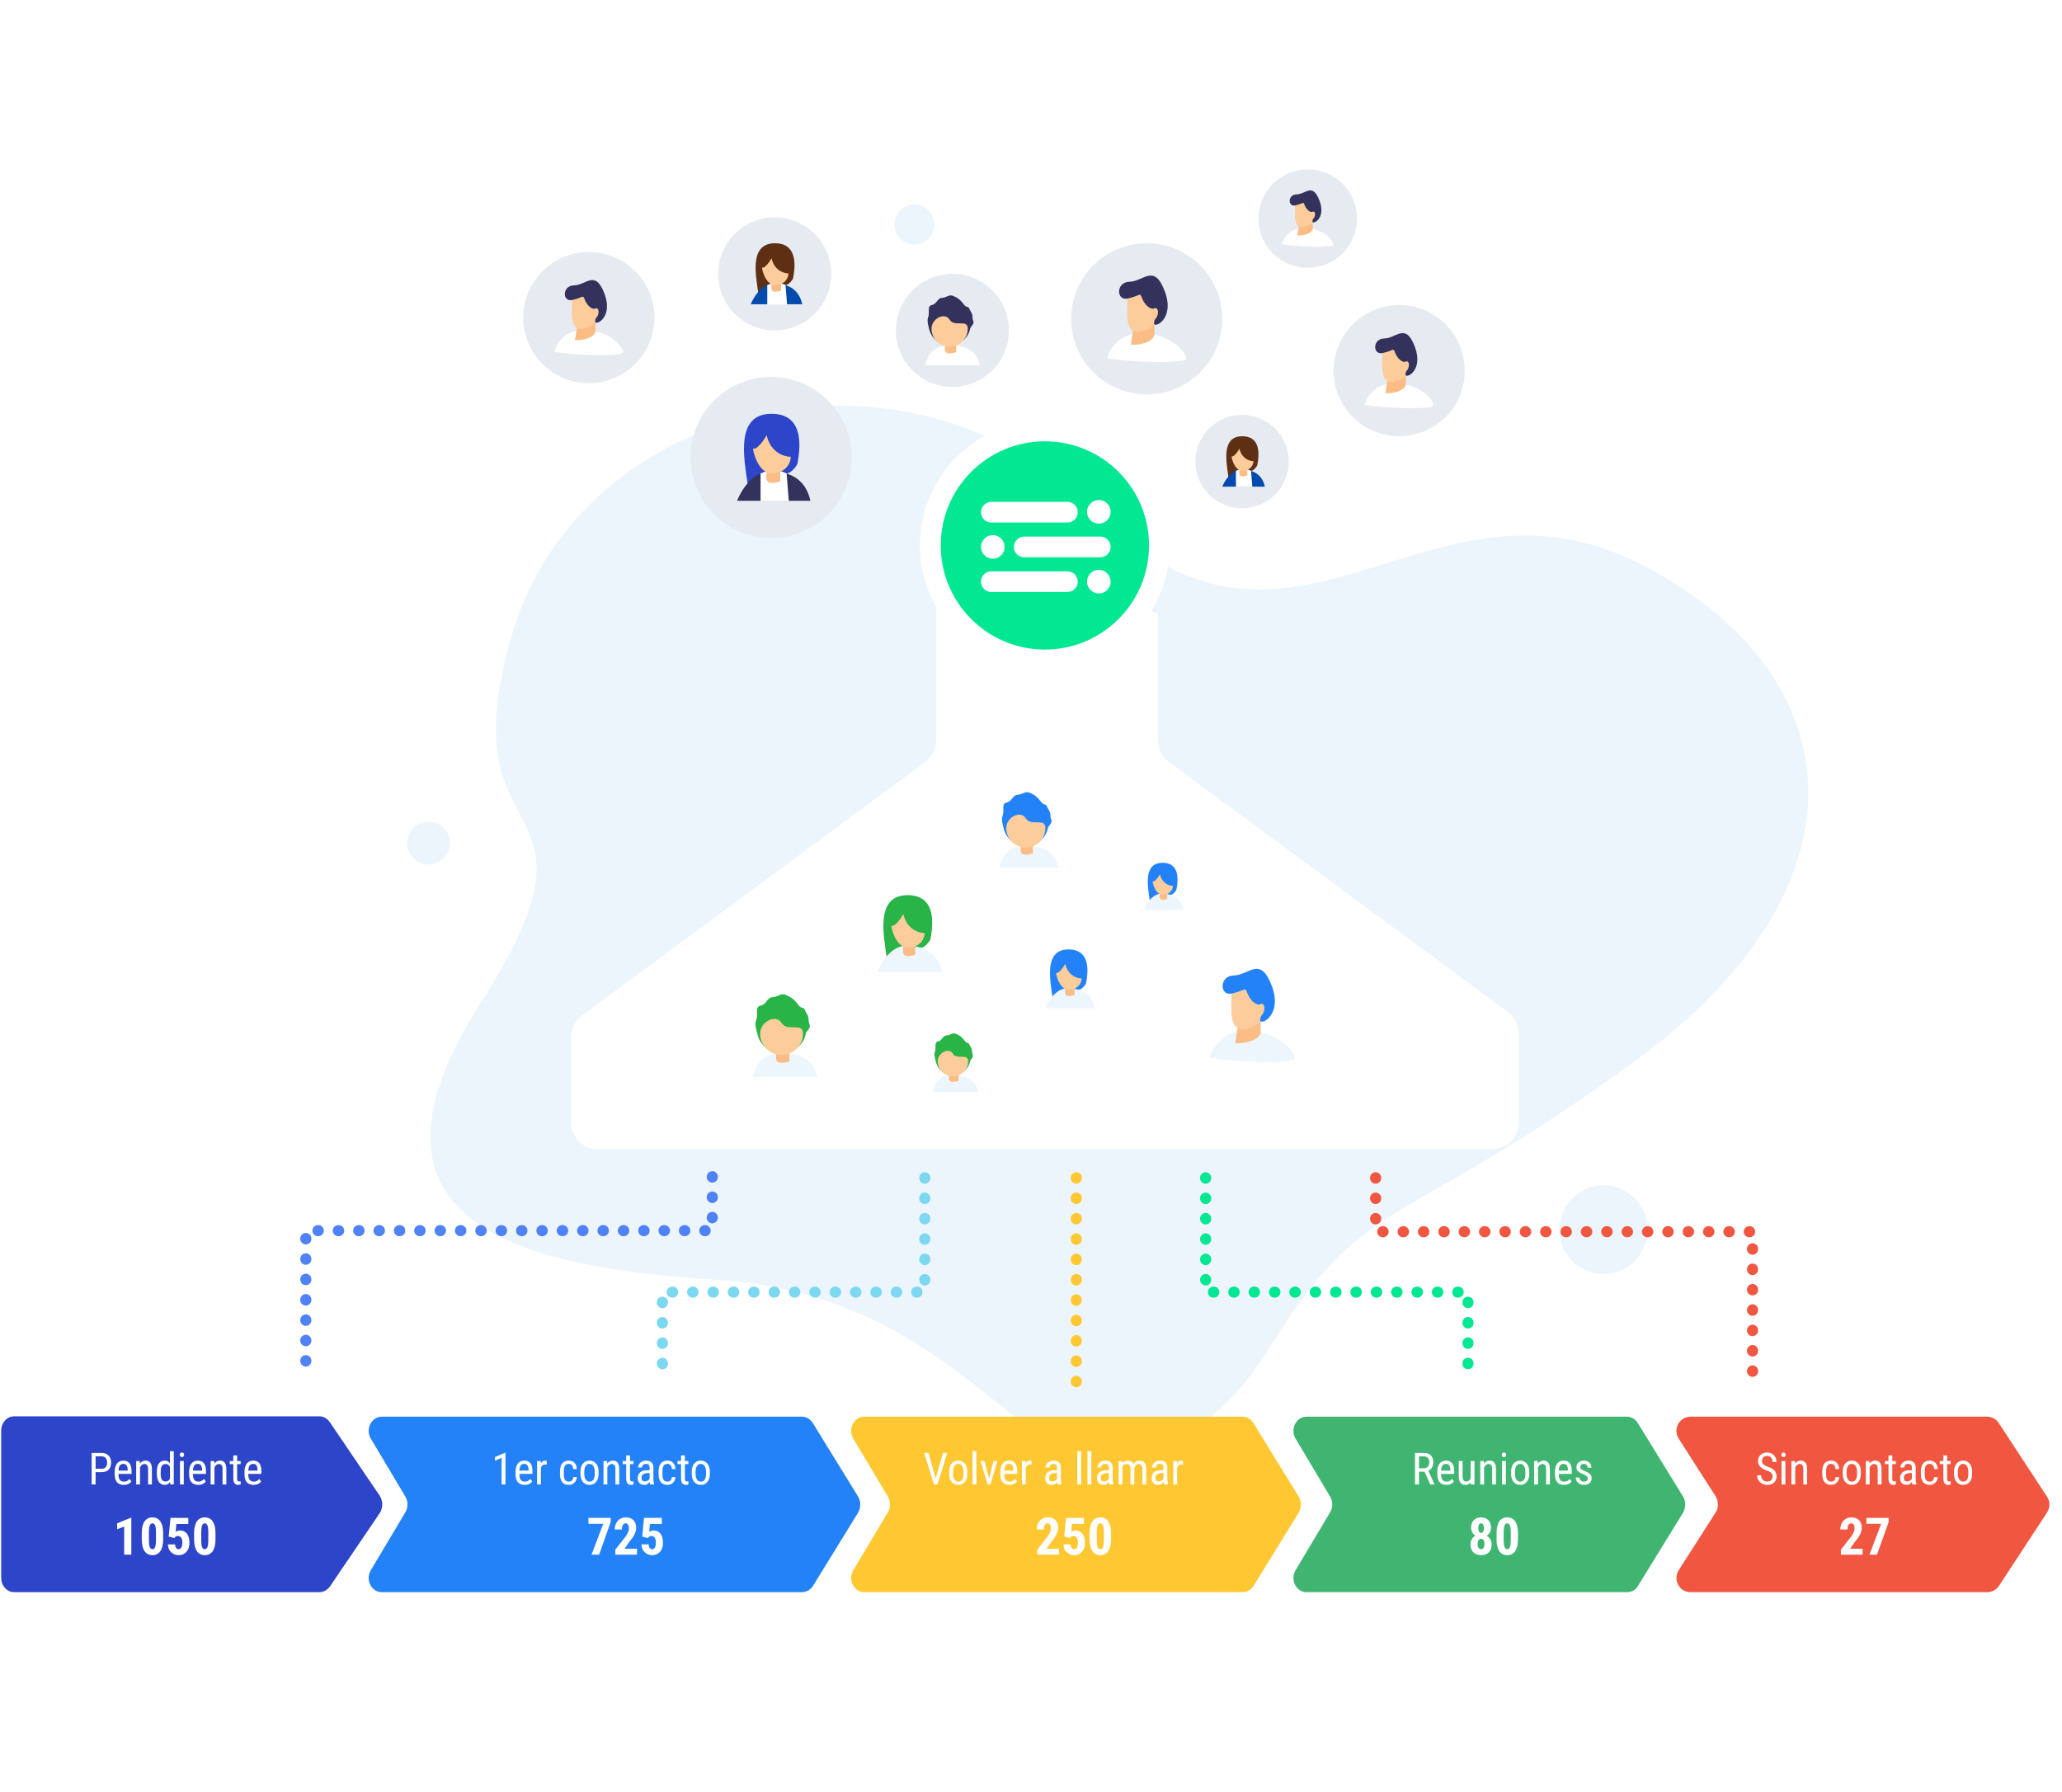 <svg width="558" height="485" viewBox="0 0 558 485" fill="none" xmlns="http://www.w3.org/2000/svg">
<path d="M287.329 392.08C287.329 392.08 318.182 405.877 343.973 364.16C369.765 322.442 377.817 334.228 442.401 287.223C506.985 240.217 502.316 182.865 444.298 152.866C386.28 122.866 349.809 191.487 297.766 139.303C245.723 87.118 157.764 108.146 138.796 171C119.829 233.854 168.358 211.509 129.886 271.785C91.413 332.06 142.757 343.228 194.214 346.412C245.67 349.596 268.287 382.596 287.329 392.08Z" fill="#D1E7F9" fill-opacity="0.4"/>
<path d="M246.088 55.503C243.191 56.235 241.437 59.181 242.171 62.084C242.904 64.987 245.847 66.747 248.744 66.015C251.641 65.283 253.394 62.336 252.661 59.434C251.927 56.531 248.985 54.771 246.088 55.503Z" fill="#D1E7F9" fill-opacity="0.4"/>
<path d="M430.987 321.176C424.58 322.795 420.7 329.313 422.323 335.735C423.945 342.156 430.455 346.049 436.863 344.43C443.271 342.811 447.15 336.293 445.528 329.872C443.905 323.45 437.395 319.557 430.987 321.176Z" fill="#D1E7F9" fill-opacity="0.4"/>
<path d="M114.581 222.59C111.492 223.371 109.621 226.514 110.403 229.61C111.186 232.706 114.325 234.584 117.414 233.803C120.504 233.022 122.375 229.879 121.592 226.783C120.81 223.687 117.671 221.81 114.581 222.59Z" fill="#D1E7F9" fill-opacity="0.4"/>
<g filter="url(#filter0_d)">
<path d="M253.345 141.126V197.435C253.345 199.757 252.243 201.94 250.376 203.319L157.485 271.933C155.618 273.313 154.517 275.496 154.517 277.817V300.811C154.517 304.851 157.792 308.126 161.832 308.126H403.685C407.725 308.126 411 304.851 411 300.811V276.821C411 274.498 409.896 272.312 408.026 270.934L316.322 203.319C314.452 201.94 313.348 199.755 313.348 197.431V163.126" fill="white"/>
</g>
<path d="M86.423 430.932H3.837C1.909 430.932 0.321 429.232 0.321 427.032V387.232C0.321 385.032 1.909 383.332 3.837 383.332H86.423C87.557 383.332 88.578 383.932 89.259 384.932L102.758 404.832C103.666 406.232 103.666 408.132 102.758 409.532L89.259 429.432C88.578 430.332 87.557 430.932 86.423 430.932Z" fill="#2C45C9"/>
<path d="M216.994 430.932H103.326C100.49 430.932 98.788 427.532 100.376 424.932L109.678 409.332C110.473 408.032 110.473 406.332 109.678 405.032L100.376 389.432C98.788 386.832 100.49 383.432 103.326 383.432H216.994C218.129 383.432 219.263 384.032 219.944 385.132L232.195 405.032C232.989 406.332 232.989 408.032 232.195 409.432L219.944 429.332C219.263 430.332 218.129 430.932 216.994 430.932Z" fill="#2482F9"/>
<path d="M336.221 430.932H233.897C231.061 430.932 229.359 427.532 230.948 424.932L240.25 409.332C241.044 408.032 241.044 406.332 240.25 405.032L230.948 389.432C229.359 386.832 231.061 383.432 233.897 383.432H336.221C337.356 383.432 338.49 384.032 339.171 385.132L351.422 405.032C352.217 406.332 352.217 408.032 351.422 409.432L339.171 429.332C338.49 430.332 337.356 430.932 336.221 430.932Z" fill="#FFC732"/>
<path d="M440.247 430.932H353.578C350.742 430.932 349.04 427.532 350.628 424.932L359.93 409.332C360.725 408.032 360.725 406.332 359.93 405.032L350.628 389.432C349.04 386.832 350.742 383.432 353.578 383.432H440.247C441.381 383.432 442.516 384.032 443.196 385.132L455.448 405.032C456.242 406.332 456.242 408.032 455.448 409.432L443.196 429.332C442.629 430.332 441.495 430.932 440.247 430.932Z" fill="#40B572"/>
<path d="M537.693 430.932H457.49C454.427 430.932 452.612 427.532 454.314 424.932L464.296 409.332C465.09 408.032 465.09 406.332 464.296 405.032L454.314 389.432C452.612 386.832 454.427 383.432 457.49 383.432H537.693C538.941 383.432 540.189 384.032 540.869 385.132L553.915 405.032C554.823 406.332 554.823 408.032 553.915 409.432L540.869 429.332C540.189 430.332 538.941 430.932 537.693 430.932Z" fill="#F15641"/>
<path d="M192.758 318.478V333.078H82.758V372.788" stroke="#4F81F7" stroke-width="3" stroke-linecap="round" stroke-linejoin="round" stroke-dasharray="0.1 5.41"/>
<path d="M372.258 318.77V333.37H474.258V373.08" stroke="#F15641" stroke-width="3" stroke-linecap="round" stroke-linejoin="round" stroke-dasharray="0.1 5.41"/>
<path d="M326.258 318.77V349.721H397.258V373.08" stroke="#01E792" stroke-width="3" stroke-linecap="round" stroke-linejoin="round" stroke-dasharray="0.1 5.41"/>
<path d="M250.258 318.77V349.721H179.258V373.08" stroke="#7BD8F0" stroke-width="3" stroke-linecap="round" stroke-linejoin="round" stroke-dasharray="0.1 5.41"/>
<path d="M291.258 318.77V374.832" stroke="#FFC732" stroke-width="3" stroke-linecap="round" stroke-linejoin="round" stroke-dasharray="0.1 5.41"/>
<path d="M286.258 149.926H283.458V151.826H286.258V149.926Z" fill="#FBCA99"/>
<path d="M286.258 149.626C286.258 149.626 286.258 151.026 283.958 151.726H286.258V149.626Z" fill="#EFBA88"/>
<path d="M288.858 147.826C289.41 147.826 289.858 147.289 289.858 146.626C289.858 145.964 289.41 145.426 288.858 145.426C288.306 145.426 287.858 145.964 287.858 146.626C287.858 147.289 288.306 147.826 288.858 147.826Z" fill="#FCBC85"/>
<path d="M281.058 147.826C281.61 147.826 282.058 147.289 282.058 146.626C282.058 145.964 281.61 145.426 281.058 145.426C280.506 145.426 280.058 145.964 280.058 146.626C280.058 147.289 280.506 147.826 281.058 147.826Z" fill="#FCBC85"/>
<path d="M286.058 150.426H283.858C282.158 150.426 280.858 149.026 280.858 147.426V143.226C280.858 141.526 282.258 140.226 283.858 140.226H286.058C287.758 140.226 289.058 141.626 289.058 143.226V147.426C289.058 149.026 287.658 150.426 286.058 150.426Z" fill="#FDCC9B"/>
<path d="M280.858 145.726L280.458 141.426C280.458 141.326 280.558 141.126 280.658 141.126H280.958C281.058 141.126 281.158 141.026 281.158 141.026L281.458 140.426C281.558 140.226 281.758 140.226 281.858 140.426C281.958 140.526 282.058 140.526 282.158 140.526L283.358 139.726L283.958 139.426C284.058 139.426 284.058 139.426 284.158 139.426L284.358 139.526C284.458 139.526 284.558 139.526 284.558 139.526L285.158 139.026C285.258 138.926 285.358 138.926 285.458 139.026L285.858 139.426C285.858 139.426 285.958 139.526 286.058 139.526L286.358 139.426H286.458L287.058 139.726H287.158L287.658 139.626C287.758 139.626 287.858 139.626 287.858 139.726L288.158 140.226C288.158 140.326 288.258 140.326 288.358 140.326H288.658C288.758 140.326 288.858 140.326 288.858 140.426L288.958 140.826C288.958 140.926 289.058 140.926 289.058 140.926L289.558 141.226C289.658 141.226 289.658 141.326 289.658 141.426L289.758 143.826C289.758 143.826 289.758 143.826 289.758 143.926L289.358 146.626C289.358 146.926 288.958 146.926 288.958 146.626L288.558 143.526C288.558 143.426 288.458 143.326 288.358 143.326L287.158 143.426L285.358 143.826C285.358 143.826 285.358 143.826 285.258 143.826L282.258 143.426H282.158L281.658 143.726C281.558 143.726 281.558 143.826 281.558 143.926L281.258 146.126C281.158 146.026 280.858 146.026 280.858 145.726Z" fill="#4C2D19"/>
<path d="M283.158 148.026C283.758 148.326 284.258 148.526 284.858 148.526C285.458 148.526 286.058 148.326 286.658 148.026C286.458 148.226 286.158 148.426 285.858 148.626C285.558 148.726 285.258 148.826 284.858 148.826C284.258 148.826 283.558 148.626 283.158 148.026Z" fill="#F7945E"/>
<path d="M284.358 146.126C284.058 145.826 283.758 145.626 283.558 145.626C283.358 145.626 283.058 145.926 282.758 146.126C282.758 145.926 282.858 145.726 282.958 145.526C283.058 145.326 283.258 145.226 283.558 145.126C283.858 145.126 284.058 145.326 284.158 145.526C284.258 145.726 284.358 145.926 284.358 146.126Z" fill="#4C2D19"/>
<path d="M287.458 146.126C287.158 145.826 286.858 145.626 286.658 145.626C286.458 145.626 286.158 145.926 285.858 146.126C285.858 145.926 285.958 145.726 286.058 145.526C286.158 145.326 286.358 145.226 286.658 145.126C286.958 145.126 287.158 145.326 287.258 145.526C287.358 145.726 287.458 145.926 287.458 146.126Z" fill="#4C2D19"/>
<path d="M284.158 149.226C284.158 149.226 284.858 149.726 285.758 149.226" stroke="#FCBC85" stroke-width="0.118" stroke-miterlimit="10"/>
<path d="M289.858 161.326H281.558C279.558 161.326 277.958 159.726 277.958 157.726V155.226C277.958 153.326 279.458 151.826 281.358 151.826H287.858C289.758 151.826 291.258 153.326 291.258 155.226V159.726C291.358 160.626 290.658 161.326 289.858 161.326Z" fill="#EAEAEA"/>
<path d="M282.458 152.026L283.558 151.526L284.958 152.226L283.558 153.426L282.458 152.026Z" fill="#C6C6C6"/>
<path d="M287.358 152.026L286.258 151.526L284.858 152.226L286.258 153.426L287.358 152.026Z" fill="#C6C6C6"/>
<path d="M285.058 161.526C292.569 161.526 298.658 155.393 298.658 147.826C298.658 140.26 292.569 134.126 285.058 134.126C277.547 134.126 271.458 140.26 271.458 147.826C271.458 155.393 277.547 161.526 285.058 161.526Z" stroke="#D3F0DC" stroke-width="4.797" stroke-miterlimit="10"/>
<path d="M277.658 164.226C280.53 164.226 282.858 161.898 282.858 159.026C282.858 156.154 280.53 153.826 277.658 153.826C274.786 153.826 272.458 156.154 272.458 159.026C272.458 161.898 274.786 164.226 277.658 164.226Z" fill="#82E695" stroke="white" stroke-width="1.407" stroke-miterlimit="10"/>
<path d="M282.758 178.626C299.879 178.626 313.758 164.747 313.758 147.626C313.758 130.505 299.879 116.626 282.758 116.626C265.637 116.626 251.758 130.505 251.758 147.626C251.758 164.747 265.637 178.626 282.758 178.626Z" fill="#01E792" stroke="white" stroke-width="5.638" stroke-miterlimit="10"/>
<path d="M297.758 150.826H277.158C275.558 150.826 274.358 149.526 274.358 148.026C274.358 146.526 275.658 145.226 277.158 145.226H297.758C299.358 145.226 300.558 146.526 300.558 148.026C300.558 149.526 299.358 150.826 297.758 150.826Z" fill="white"/>
<path d="M268.658 151.226C270.425 151.226 271.858 149.794 271.858 148.026C271.858 146.259 270.425 144.826 268.658 144.826C266.891 144.826 265.458 146.259 265.458 148.026C265.458 149.794 266.891 151.226 268.658 151.226Z" fill="white"/>
<path d="M288.858 160.226H268.258C266.658 160.226 265.458 158.926 265.458 157.426C265.458 155.826 266.758 154.626 268.258 154.626H288.858C290.458 154.626 291.658 155.926 291.658 157.426C291.658 158.926 290.458 160.226 288.858 160.226Z" fill="white"/>
<path d="M297.358 160.626C299.125 160.626 300.558 159.194 300.558 157.426C300.558 155.659 299.125 154.226 297.358 154.226C295.591 154.226 294.158 155.659 294.158 157.426C294.158 159.194 295.591 160.626 297.358 160.626Z" fill="white"/>
<path d="M288.858 141.426H268.258C266.658 141.426 265.458 140.126 265.458 138.626C265.458 137.126 266.758 135.826 268.258 135.826H288.858C290.458 135.826 291.658 137.126 291.658 138.626C291.658 140.126 290.458 141.426 288.858 141.426Z" fill="white"/>
<path d="M297.358 141.726C299.125 141.726 300.558 140.294 300.558 138.526C300.558 136.759 299.125 135.326 297.358 135.326C295.591 135.326 294.158 136.759 294.158 138.526C294.158 140.294 295.591 141.726 297.358 141.726Z" fill="white"/>
<g filter="url(#filter1_d)">
<circle cx="338.892" cy="274.808" r="21.989" fill="white"/>
</g>
<path d="M337.451 279.012C330.633 278.828 327.872 284.078 327.344 286.295C335.205 287.557 350.829 287.947 350.432 286.295C349.937 284.23 345.973 279.241 337.451 279.012Z" fill="#EDF5FD"/>
<path d="M334.261 282.338L335.178 276.489L341.143 273.392V279.586C340.133 282.063 336.134 282.453 334.261 282.338Z" fill="#FCBC85"/>
<path d="M333.229 273.621V267.428C336.441 263.941 340.455 266.969 342.06 268.919C343.093 270.83 344.033 275.25 339.537 277.636C333.917 280.618 333.229 276.144 333.229 273.621Z" fill="#FDCC9B"/>
<path d="M333.228 268.919C330.017 269.561 329.873 264.082 333.926 264.011C337.979 263.94 341.027 258.596 344.123 266.739C347.22 274.883 341.027 277.635 341.027 276.144C341.027 274.653 341.715 274.997 342.059 273.621C342.403 272.245 341.83 271.327 341.027 271.786C340.224 272.245 338.389 270.983 337.586 268.919C336.783 266.854 337.242 268.116 333.228 268.919Z" fill="#2482F9"/>
<g filter="url(#filter2_d)">
<circle cx="289.103" cy="264.95" r="14.745" fill="white"/>
</g>
<path d="M292.135 267.838C292.655 267.801 293.655 266.708 293.887 266.167C294.743 261.97 294.581 256.959 289.185 256.959C282.522 256.959 284.125 265.001 284.801 269.788C287.029 269.153 291.616 267.875 292.135 267.838Z" fill="#2482F9"/>
<path d="M288.845 267.467C285.698 267.467 283.501 271.203 282.875 272.875H296.286C295.481 269.115 292.778 267.467 288.845 267.467Z" fill="#EDF5FD"/>
<path d="M288.441 269.323C287.928 268.677 288.441 266.863 288.441 266.863H290.772V269.323C290.772 269.323 288.954 269.97 288.441 269.323Z" fill="#FCBC85"/>
<path d="M285.773 263.335C286.553 263.558 287.769 261.788 288.28 260.875C289 264.066 291.52 264.835 292.69 264.821C292.736 265.842 291.836 267.89 289.162 267.838C287.023 267.796 286.012 264.819 285.773 263.335Z" fill="#FDCC9B"/>
<circle cx="245.53" cy="252.692" r="19.217" fill="white"/>
<path d="M249.482 256.455C250.16 256.407 251.462 254.983 251.765 254.277C252.88 248.808 252.67 242.277 245.637 242.277C236.952 242.277 239.043 252.758 239.924 258.996C242.827 258.169 248.804 256.504 249.482 256.455Z" fill="#28B446"/>
<path d="M245.193 255.972C241.092 255.972 238.228 260.841 237.413 263.019H254.891C253.842 258.119 250.32 255.972 245.193 255.972Z" fill="#EDF5FD"/>
<path d="M244.667 258.391C243.998 257.549 244.667 255.185 244.667 255.185H247.705V258.391C247.705 258.391 245.335 259.234 244.667 258.391Z" fill="#FCBC85"/>
<path d="M241.19 250.587C242.207 250.877 243.792 248.57 244.457 247.381C245.395 251.54 248.68 252.542 250.204 252.523C250.265 253.854 249.091 256.523 245.607 256.455C242.819 256.401 241.501 252.521 241.19 250.587Z" fill="#FDCC9B"/>
<g filter="url(#filter3_d)">
<circle cx="278.397" cy="224.626" r="16.51" fill="white"/>
</g>
<path fill-rule="evenodd" clip-rule="evenodd" d="M277.589 229.002C280.965 229.002 283.702 226.265 283.702 222.889C283.702 219.513 280.965 216.776 277.589 216.776C274.214 216.776 271.477 219.513 271.477 222.889C271.477 226.265 274.214 229.002 277.589 229.002Z" fill="#2482F9"/>
<path d="M277.789 228.996C271.68 228.996 271.131 233.036 270.454 234.842H286.44C285.57 230.777 282.598 228.996 277.789 228.996Z" fill="#EDF5FD"/>
<path d="M276.499 231.003C275.838 230.304 276.499 228.343 276.499 228.343H279.503V231.003C279.503 231.003 277.16 231.702 276.499 231.003Z" fill="#FCBC85"/>
<path d="M282.884 224.104C282.884 227.028 280.513 229.398 277.589 229.398C274.666 229.398 272.295 227.028 272.295 224.104C272.295 221.18 276.182 219.178 277.589 221.491C278.997 223.803 282.884 221.18 282.884 224.104Z" fill="#FDCC9B"/>
<path d="M271.316 220.791C270.759 222.221 271.793 224.367 271.872 224.963C271.872 224.128 272.389 221.427 272.905 220.553C273.422 219.679 275.209 219.56 276.361 219.242C277.514 218.924 280.016 220.076 281.367 220.791C282.448 221.363 283.142 223.281 283.353 224.168C283.42 224.142 283.695 223.874 284.267 223.016C284.982 221.943 284.267 222.023 284.267 220.791C284.267 219.56 283.751 219.321 283.353 218.328C282.956 217.335 282.599 218.209 281.685 216.977C280.771 215.746 279.931 215.071 278.62 214.555C277.309 214.038 276.728 215.071 275.377 215.111C274.026 215.151 273.859 216.938 272.389 217.216C270.919 217.494 271.872 219.361 271.316 220.791Z" fill="#2482F9"/>
<g filter="url(#filter4_d)">
<circle cx="258.502" cy="287.626" r="12.818" fill="white"/>
</g>
<path d="M258.03 291.018C253.288 291.018 252.861 294.155 252.336 295.557H264.746C264.071 292.401 261.763 291.018 258.03 291.018Z" fill="#EDF5FD"/>
<path d="M257.029 292.577C256.515 292.034 257.029 290.512 257.029 290.512H259.361V292.577C259.361 292.577 257.542 293.119 257.029 292.577Z" fill="#FCBC85"/>
<path fill-rule="evenodd" clip-rule="evenodd" d="M253.196 287.073C252.973 286.361 252.719 285.384 253.004 284.649C253.171 284.221 253.163 283.743 253.157 283.304C253.146 282.605 253.136 282.006 253.837 281.873C254.4 281.767 254.717 281.376 255.019 281.003C255.33 280.619 255.626 280.254 256.157 280.239C256.594 280.226 256.926 280.08 257.24 279.942C257.679 279.749 258.081 279.573 258.675 279.807C259.693 280.208 260.345 280.732 261.054 281.688C261.42 282.181 261.671 282.239 261.871 282.286C262.058 282.33 262.2 282.363 262.35 282.737C262.454 282.998 262.57 283.192 262.676 283.372C262.884 283.722 263.059 284.017 263.059 284.649C263.059 285.027 263.146 285.246 263.217 285.424C263.325 285.696 263.395 285.873 263.059 286.376C262.835 286.712 262.67 286.931 262.555 287.068C262.178 289.313 260.226 291.023 257.875 291.023C255.525 291.023 253.574 289.315 253.196 287.073Z" fill="#28B446"/>
<path d="M261.986 287.22C261.986 289.491 260.145 291.331 257.875 291.331C255.605 291.331 253.765 289.491 253.765 287.22C253.765 284.95 256.783 283.396 257.875 285.192C258.968 286.987 261.986 284.95 261.986 287.22Z" fill="#FDCC9B"/>
<circle cx="353.881" cy="59.163" r="13.329" fill="#E6EBF1"/>
<path d="M353.007 61.711C348.875 61.599 347.201 64.781 346.881 66.125C351.646 66.89 361.116 67.126 360.876 66.125C360.576 64.874 358.173 61.85 353.007 61.711Z" fill="white"/>
<path d="M351.074 63.727L351.63 60.181L355.245 58.304V62.059C354.634 63.56 352.21 63.797 351.074 63.727Z" fill="#FCBC85"/>
<path d="M350.449 58.443V54.689C352.396 52.575 354.829 54.411 355.802 55.593C356.427 56.751 356.997 59.43 354.272 60.876C350.866 62.684 350.449 59.973 350.449 58.443Z" fill="#FDCC9B"/>
<path d="M350.448 55.593C348.501 55.982 348.414 52.661 350.871 52.618C353.327 52.575 355.175 49.335 357.052 54.272C358.929 59.208 355.175 60.876 355.175 59.972C355.175 59.069 355.592 59.277 355.801 58.443C356.009 57.609 355.662 57.053 355.175 57.331C354.688 57.609 353.576 56.844 353.089 55.593C352.603 54.341 352.881 55.106 350.448 55.593Z" fill="#32325D"/>
<circle cx="378.631" cy="100.322" r="17.75" fill="#E6EBF1"/>
<path d="M377.468 103.715C371.964 103.567 369.735 107.804 369.309 109.594C375.655 110.612 388.266 110.927 387.946 109.594C387.547 107.927 384.347 103.9 377.468 103.715Z" fill="white"/>
<path d="M374.893 106.4L375.633 101.678L380.448 99.178V104.178C379.633 106.178 376.405 106.493 374.893 106.4Z" fill="#FCBC85"/>
<path d="M374.06 99.363V94.364C376.653 91.549 379.893 93.993 381.189 95.567C382.022 97.11 382.781 100.678 379.152 102.604C374.615 105.011 374.06 101.4 374.06 99.363Z" fill="#FDCC9B"/>
<path d="M374.059 95.567C371.467 96.086 371.351 91.663 374.622 91.606C377.894 91.548 380.354 87.234 382.854 93.808C385.354 100.382 380.354 102.604 380.354 101.4C380.354 100.196 380.91 100.474 381.187 99.363C381.465 98.252 381.002 97.511 380.354 97.882C379.706 98.252 378.225 97.234 377.577 95.567C376.929 93.901 377.299 94.919 374.059 95.567Z" fill="#32325D"/>
<circle cx="159.34" cy="85.961" r="17.75" fill="#E6EBF1"/>
<path d="M158.177 89.354C152.674 89.206 150.445 93.443 150.018 95.233C156.364 96.252 168.976 96.567 168.656 95.233C168.256 93.567 165.056 89.539 158.177 89.354Z" fill="white"/>
<path d="M155.602 92.039L156.343 87.318L161.157 84.818V89.817C160.343 91.817 157.115 92.132 155.602 92.039Z" fill="#FCBC85"/>
<path d="M154.77 85.003V80.003C157.362 77.189 160.602 79.633 161.898 81.207C162.732 82.75 163.491 86.317 159.862 88.243C155.325 90.65 154.77 87.04 154.77 85.003Z" fill="#FDCC9B"/>
<path d="M154.768 81.207C152.176 81.725 152.06 77.302 155.332 77.245C158.603 77.187 161.064 72.874 163.563 79.447C166.063 86.021 161.064 88.243 161.064 87.039C161.064 85.836 161.619 86.114 161.897 85.002C162.175 83.891 161.712 83.151 161.064 83.521C160.416 83.891 158.934 82.873 158.286 81.207C157.638 79.54 158.009 80.558 154.768 81.207Z" fill="#32325D"/>
<circle cx="310.318" cy="86.29" r="20.454" fill="#E6EBF1"/>
<path d="M308.977 90.2C302.635 90.03 300.067 94.912 299.575 96.975C306.888 98.149 321.421 98.511 321.052 96.975C320.591 95.055 316.904 90.414 308.977 90.2Z" fill="white"/>
<path d="M306.01 93.294L306.864 87.853L312.412 84.973V90.734C311.473 93.038 307.753 93.401 306.01 93.294Z" fill="#FCBC85"/>
<path d="M305.05 85.186V79.425C308.038 76.181 311.772 78.998 313.265 80.812C314.225 82.59 315.1 86.701 310.918 88.92C305.69 91.694 305.05 87.533 305.05 85.186Z" fill="#FDCC9B"/>
<path d="M305.049 80.811C302.062 81.409 301.928 76.313 305.698 76.246C309.468 76.18 312.303 71.209 315.184 78.784C318.064 86.359 312.303 88.92 312.303 87.533C312.303 86.146 312.943 86.466 313.263 85.186C313.583 83.906 313.05 83.052 312.303 83.479C311.556 83.906 309.849 82.732 309.102 80.811C308.356 78.891 308.783 80.065 305.049 80.811Z" fill="#32325D"/>
<circle cx="257.729" cy="89.427" r="15.3" fill="#E6EBF1"/>
<path fill-rule="evenodd" clip-rule="evenodd" d="M256.98 93.482C260.109 93.482 262.645 90.946 262.645 87.817C262.645 84.689 260.109 82.153 256.98 82.153C253.852 82.153 251.316 84.689 251.316 87.817C251.316 90.946 253.852 93.482 256.98 93.482Z" fill="#32325D"/>
<path d="M257.166 93.476C251.505 93.476 250.996 97.22 250.368 98.894H265.182C264.376 95.127 261.622 93.476 257.166 93.476Z" fill="white"/>
<path d="M255.97 95.336C255.357 94.689 255.97 92.871 255.97 92.871H258.754V95.336C258.754 95.336 256.583 95.984 255.97 95.336Z" fill="#FCBC85"/>
<path d="M261.887 88.943C261.887 91.653 259.69 93.849 256.981 93.849C254.271 93.849 252.075 91.653 252.075 88.943C252.075 86.234 255.676 84.379 256.981 86.521C258.285 88.664 261.887 86.234 261.887 88.943Z" fill="#FDCC9B"/>
<path d="M251.167 85.873C250.651 87.199 251.609 89.187 251.682 89.739C251.682 88.966 252.161 86.462 252.64 85.653C253.118 84.843 254.775 84.732 255.842 84.438C256.91 84.143 259.229 85.211 260.481 85.873C261.482 86.403 262.125 88.18 262.322 89.003C262.383 88.978 262.638 88.73 263.168 87.935C263.831 86.941 263.168 87.015 263.168 85.873C263.168 84.732 262.69 84.511 262.322 83.591C261.954 82.671 261.622 83.481 260.776 82.339C259.929 81.198 259.151 80.573 257.936 80.094C256.721 79.616 256.182 80.573 254.93 80.609C253.679 80.646 253.523 82.302 252.161 82.56C250.799 82.818 251.682 84.548 251.167 85.873Z" fill="#32325D"/>
<circle cx="209.639" cy="74.128" r="15.3" fill="#E6EBF1"/>
<path d="M212.786 77.124C213.325 77.085 214.362 75.952 214.603 75.39C215.491 71.035 215.324 65.836 209.724 65.836C202.81 65.836 204.474 74.18 205.176 79.147C207.488 78.489 212.246 77.162 212.786 77.124Z" fill="#5F2F14"/>
<path d="M209.371 76.739C206.106 76.739 203.826 80.616 203.176 82.35H217.092C216.257 78.449 213.453 76.739 209.371 76.739Z" fill="#004BAB"/>
<path d="M212.569 77.147C210.901 76.338 209.284 76.442 207.629 77.147L207.631 82.419L212.997 82.419L212.569 77.147Z" fill="white"/>
<path d="M208.952 78.665C208.42 77.995 208.952 76.113 208.952 76.113H211.371V78.665C211.371 78.665 209.484 79.336 208.952 78.665Z" fill="#FCBC85"/>
<path d="M206.184 72.452C206.993 72.683 208.255 70.846 208.785 69.899C209.532 73.21 212.147 74.008 213.361 73.993C213.409 75.053 212.475 77.178 209.7 77.124C207.481 77.081 206.432 73.991 206.184 72.452Z" fill="#FDCC9B"/>
<circle cx="336.115" cy="124.927" r="12.649" fill="#E6EBF1"/>
<path d="M338.717 127.404C339.163 127.372 340.02 126.435 340.219 125.97C340.954 122.37 340.815 118.072 336.186 118.072C330.469 118.072 331.845 124.97 332.425 129.076C334.336 128.532 338.271 127.436 338.717 127.404Z" fill="#5F2F14"/>
<path d="M335.893 127.086C333.194 127.086 331.309 130.291 330.772 131.725H342.277C341.586 128.499 339.268 127.086 335.893 127.086Z" fill="#004BAB"/>
<path d="M338.537 127.423C337.159 126.754 335.822 126.84 334.453 127.423L334.455 131.782L338.892 131.782L338.537 127.423Z" fill="white"/>
<path d="M335.547 128.678C335.107 128.124 335.547 126.568 335.547 126.568H337.547V128.678C337.547 128.678 335.987 129.233 335.547 128.678Z" fill="#FCBC85"/>
<path d="M333.259 123.541C333.928 123.732 334.971 122.214 335.409 121.431C336.027 124.168 338.189 124.828 339.192 124.816C339.232 125.692 338.46 127.448 336.166 127.404C334.331 127.368 333.463 124.814 333.259 123.541Z" fill="#FDCC9B"/>
<circle cx="208.678" cy="123.818" r="21.808" fill="#E6EBF1"/>
<path d="M213.163 128.089C213.932 128.034 215.411 126.419 215.754 125.618C217.02 119.411 216.781 111.999 208.8 111.999C198.944 111.999 201.316 123.893 202.316 130.973C205.611 130.035 212.395 128.144 213.163 128.089Z" fill="#2C45C9"/>
<path d="M208.296 127.54C203.642 127.54 200.392 133.067 199.466 135.539H219.301C218.111 129.978 214.114 127.54 208.296 127.54Z" fill="#32325D"/>
<path d="M212.854 128.123C210.477 126.969 208.172 127.118 205.813 128.123L205.816 135.637L213.465 135.637L212.854 128.123Z" fill="white"/>
<path d="M207.699 130.287C206.94 129.331 207.699 126.648 207.699 126.648H211.147V130.287C211.147 130.287 208.458 131.242 207.699 130.287Z" fill="#FCBC85"/>
<path d="M203.754 121.43C204.907 121.76 206.706 119.142 207.461 117.791C208.526 122.511 212.253 123.648 213.983 123.627C214.052 125.137 212.72 128.166 208.766 128.09C205.602 128.028 204.106 123.624 203.754 121.43Z" fill="#FDCC9B"/>
<g filter="url(#filter5_d)">
<circle cx="314.547" cy="239.865" r="11.711" fill="white"/>
</g>
<path d="M316.956 242.159C317.369 242.129 318.163 241.262 318.347 240.831C319.027 237.498 318.898 233.518 314.612 233.518C309.32 233.518 310.594 239.905 311.131 243.707C312.9 243.203 316.543 242.188 316.956 242.159Z" fill="#2482F9"/>
<path d="M314.342 241.864C311.843 241.864 310.097 244.832 309.6 246.159H320.252C319.613 243.173 317.466 241.864 314.342 241.864Z" fill="#EDF5FD"/>
<path d="M314.021 243.339C313.613 242.825 314.021 241.384 314.021 241.384H315.873V243.339C315.873 243.339 314.429 243.852 314.021 243.339Z" fill="#FCBC85"/>
<path d="M311.903 238.582C312.522 238.759 313.488 237.353 313.894 236.628C314.465 239.163 316.467 239.774 317.396 239.762C317.433 240.573 316.718 242.2 314.594 242.159C312.895 242.126 312.092 239.761 311.903 238.582Z" fill="#FDCC9B"/>
<g filter="url(#filter6_d)">
<circle cx="212.39" cy="280.311" r="18.096" fill="white"/>
</g>
<path d="M211.724 285.1C205.028 285.1 204.426 289.528 203.684 291.508H221.205C220.252 287.052 216.994 285.1 211.724 285.1Z" fill="#EDF5FD"/>
<path d="M210.31 287.3C209.585 286.534 210.31 284.385 210.31 284.385H213.602V287.3C213.602 287.3 211.034 288.066 210.31 287.3Z" fill="#FCBC85"/>
<path fill-rule="evenodd" clip-rule="evenodd" d="M204.898 279.528C204.584 278.524 204.225 277.144 204.629 276.107C204.863 275.504 204.853 274.829 204.843 274.209C204.827 273.222 204.814 272.376 205.804 272.189C206.598 272.038 207.046 271.487 207.473 270.96C207.912 270.418 208.329 269.903 209.08 269.881C209.696 269.863 210.165 269.657 210.608 269.463C211.229 269.19 211.795 268.941 212.635 269.272C214.072 269.838 214.992 270.577 215.994 271.927C216.51 272.623 216.864 272.706 217.146 272.771C217.411 272.833 217.611 272.88 217.822 273.408C217.97 273.777 218.133 274.051 218.283 274.304C218.577 274.799 218.824 275.215 218.824 276.107C218.824 276.641 218.946 276.951 219.046 277.202C219.199 277.586 219.298 277.835 218.824 278.546C218.508 279.02 218.275 279.329 218.112 279.523C217.58 282.692 214.824 285.106 211.505 285.106C208.186 285.106 205.432 282.694 204.898 279.528Z" fill="#28B446"/>
<path d="M217.308 279.738C217.308 282.943 214.71 285.541 211.505 285.541C208.3 285.541 205.702 282.943 205.702 279.738C205.702 276.533 209.962 274.339 211.505 276.874C213.048 279.408 217.308 276.533 217.308 279.738Z" fill="#FDCC9B"/>
<path d="M25.872 398.436V401.776H24.8V393.244H27.519C28.311 393.244 28.935 393.483 29.388 393.959C29.841 394.432 30.067 395.063 30.067 395.852C30.067 396.672 29.851 397.305 29.417 397.75C28.987 398.192 28.38 398.42 27.595 398.436H25.872ZM25.872 397.516H27.519C27.995 397.516 28.36 397.373 28.614 397.088C28.868 396.803 28.995 396.395 28.995 395.864C28.995 395.352 28.864 394.942 28.602 394.633C28.341 394.325 27.981 394.17 27.524 394.17H25.872V397.516ZM33.495 401.893C32.706 401.893 32.101 401.659 31.679 401.19C31.257 400.717 31.042 400.026 31.034 399.116V398.348C31.034 397.403 31.239 396.662 31.649 396.127C32.063 395.588 32.64 395.319 33.378 395.319C34.12 395.319 34.675 395.555 35.042 396.028C35.409 396.5 35.597 397.237 35.605 398.237V398.916H32.065V399.063C32.065 399.743 32.192 400.237 32.446 400.545C32.704 400.854 33.073 401.008 33.554 401.008C33.858 401.008 34.126 400.952 34.356 400.838C34.591 400.721 34.81 400.537 35.013 400.287L35.552 400.944C35.102 401.577 34.417 401.893 33.495 401.893ZM33.378 396.209C32.948 396.209 32.63 396.358 32.423 396.655C32.216 396.948 32.099 397.405 32.071 398.026H34.567V397.885C34.54 397.284 34.431 396.854 34.239 396.596C34.052 396.338 33.765 396.209 33.378 396.209ZM37.831 395.436L37.86 396.121C38.263 395.586 38.776 395.319 39.401 395.319C40.523 395.319 41.091 396.067 41.106 397.563V401.776H40.075V397.61C40.075 397.114 39.991 396.762 39.823 396.555C39.659 396.344 39.411 396.239 39.079 396.239C38.821 396.239 38.589 396.325 38.382 396.496C38.179 396.668 38.015 396.893 37.89 397.17V401.776H36.852V395.436H37.831ZM42.448 398.319C42.448 397.342 42.63 396.598 42.993 396.086C43.36 395.575 43.886 395.319 44.569 395.319C45.175 395.319 45.648 395.565 45.987 396.057V392.776H47.024V401.776H46.075L46.023 401.096C45.683 401.627 45.196 401.893 44.563 401.893C43.907 401.893 43.392 401.639 43.017 401.131C42.645 400.619 42.456 399.899 42.448 398.969V398.319ZM43.485 398.91C43.485 399.621 43.591 400.145 43.802 400.481C44.013 400.813 44.356 400.979 44.833 400.979C45.349 400.979 45.733 400.719 45.987 400.2V397C45.722 396.493 45.339 396.239 44.839 396.239C44.362 396.239 44.019 396.407 43.808 396.743C43.597 397.075 43.489 397.586 43.485 398.278V398.91ZM49.737 401.776H48.7V395.436H49.737V401.776ZM49.819 393.754C49.819 393.93 49.77 394.077 49.673 394.194C49.575 394.311 49.427 394.369 49.227 394.369C49.032 394.369 48.886 394.311 48.788 394.194C48.69 394.077 48.642 393.93 48.642 393.754C48.642 393.578 48.69 393.43 48.788 393.309C48.886 393.188 49.032 393.127 49.227 393.127C49.423 393.127 49.569 393.19 49.667 393.315C49.769 393.436 49.819 393.582 49.819 393.754ZM53.64 401.893C52.851 401.893 52.245 401.659 51.823 401.19C51.401 400.717 51.187 400.026 51.179 399.116V398.348C51.179 397.403 51.384 396.662 51.794 396.127C52.208 395.588 52.784 395.319 53.523 395.319C54.265 395.319 54.819 395.555 55.187 396.028C55.554 396.5 55.741 397.237 55.749 398.237V398.916H52.21V399.063C52.21 399.743 52.337 400.237 52.591 400.545C52.849 400.854 53.218 401.008 53.698 401.008C54.003 401.008 54.27 400.952 54.501 400.838C54.735 400.721 54.954 400.537 55.157 400.287L55.696 400.944C55.247 401.577 54.562 401.893 53.64 401.893ZM53.523 396.209C53.093 396.209 52.774 396.358 52.567 396.655C52.36 396.948 52.243 397.405 52.216 398.026H54.712V397.885C54.685 397.284 54.575 396.854 54.384 396.596C54.196 396.338 53.909 396.209 53.523 396.209ZM57.976 395.436L58.005 396.121C58.407 395.586 58.921 395.319 59.546 395.319C60.667 395.319 61.235 396.067 61.251 397.563V401.776H60.22V397.61C60.22 397.114 60.136 396.762 59.968 396.555C59.804 396.344 59.556 396.239 59.224 396.239C58.966 396.239 58.733 396.325 58.526 396.496C58.323 396.668 58.159 396.893 58.034 397.17V401.776H56.997V395.436H57.976ZM64.169 393.901V395.436H65.124V396.274H64.169V400.205C64.169 400.455 64.21 400.645 64.292 400.774C64.374 400.903 64.515 400.967 64.714 400.967C64.851 400.967 64.989 400.944 65.13 400.897L65.118 401.776C64.884 401.854 64.644 401.893 64.397 401.893C63.987 401.893 63.675 401.746 63.46 401.453C63.245 401.16 63.138 400.746 63.138 400.211V396.274H62.171V395.436H63.138V393.901H64.169ZM68.628 401.893C67.839 401.893 67.233 401.659 66.811 401.19C66.39 400.717 66.175 400.026 66.167 399.116V398.348C66.167 397.403 66.372 396.662 66.782 396.127C67.196 395.588 67.772 395.319 68.511 395.319C69.253 395.319 69.808 395.555 70.175 396.028C70.542 396.5 70.73 397.237 70.737 398.237V398.916H67.198V399.063C67.198 399.743 67.325 400.237 67.579 400.545C67.837 400.854 68.206 401.008 68.686 401.008C68.991 401.008 69.259 400.952 69.489 400.838C69.724 400.721 69.942 400.537 70.145 400.287L70.685 400.944C70.235 401.577 69.55 401.893 68.628 401.893ZM68.511 396.209C68.081 396.209 67.763 396.358 67.556 396.655C67.349 396.948 67.231 397.405 67.204 398.026H69.7V397.885C69.673 397.284 69.564 396.854 69.372 396.596C69.185 396.338 68.897 396.209 68.511 396.209Z" fill="white"/>
<path d="M136.784 401.776H135.741V394.551L133.948 395.354V394.369L136.62 393.203H136.784V401.776ZM141.981 401.893C141.192 401.893 140.587 401.659 140.165 401.19C139.743 400.717 139.528 400.026 139.52 399.116V398.348C139.52 397.403 139.725 396.662 140.135 396.127C140.55 395.588 141.126 395.319 141.864 395.319C142.606 395.319 143.161 395.555 143.528 396.028C143.895 396.5 144.083 397.237 144.091 398.237V398.916H140.552V399.063C140.552 399.743 140.678 400.237 140.932 400.545C141.19 400.854 141.559 401.008 142.04 401.008C142.344 401.008 142.612 400.952 142.843 400.838C143.077 400.721 143.296 400.537 143.499 400.287L144.038 400.944C143.589 401.577 142.903 401.893 141.981 401.893ZM141.864 396.209C141.434 396.209 141.116 396.358 140.909 396.655C140.702 396.948 140.585 397.405 140.557 398.026H143.053V397.885C143.026 397.284 142.917 396.854 142.725 396.596C142.538 396.338 142.251 396.209 141.864 396.209ZM147.958 396.409C147.813 396.381 147.657 396.368 147.489 396.368C146.958 396.368 146.587 396.659 146.376 397.241V401.776H145.339V395.436H146.346L146.364 396.08C146.641 395.573 147.034 395.319 147.542 395.319C147.706 395.319 147.843 395.346 147.952 395.401L147.958 396.409ZM153.952 401.008C154.296 401.008 154.571 400.903 154.778 400.692C154.985 400.477 155.098 400.172 155.118 399.778H156.096C156.073 400.387 155.856 400.893 155.446 401.295C155.04 401.694 154.542 401.893 153.952 401.893C153.167 401.893 152.567 401.647 152.153 401.155C151.743 400.659 151.538 399.922 151.538 398.946V398.248C151.538 397.291 151.743 396.565 152.153 396.069C152.563 395.569 153.161 395.319 153.946 395.319C154.594 395.319 155.108 395.524 155.487 395.934C155.87 396.344 156.073 396.905 156.096 397.616H155.118C155.094 397.147 154.981 396.795 154.778 396.561C154.579 396.327 154.302 396.209 153.946 396.209C153.485 396.209 153.143 396.362 152.921 396.666C152.698 396.967 152.583 397.463 152.575 398.155V398.963C152.575 399.709 152.684 400.237 152.903 400.545C153.126 400.854 153.475 401.008 153.952 401.008ZM157.075 398.313C157.075 397.391 157.298 396.662 157.743 396.127C158.192 395.588 158.784 395.319 159.518 395.319C160.253 395.319 160.843 395.58 161.288 396.104C161.737 396.627 161.968 397.34 161.979 398.243V398.91C161.979 399.828 161.757 400.555 161.311 401.09C160.866 401.625 160.272 401.893 159.53 401.893C158.796 401.893 158.206 401.633 157.76 401.114C157.319 400.594 157.091 399.891 157.075 399.004V398.313ZM158.112 398.91C158.112 399.563 158.239 400.077 158.493 400.452C158.751 400.823 159.096 401.008 159.53 401.008C160.444 401.008 160.915 400.348 160.942 399.028V398.313C160.942 397.664 160.813 397.153 160.555 396.778C160.298 396.399 159.952 396.209 159.518 396.209C159.093 396.209 158.751 396.399 158.493 396.778C158.239 397.153 158.112 397.662 158.112 398.307V398.91ZM164.294 395.436L164.323 396.121C164.725 395.586 165.239 395.319 165.864 395.319C166.985 395.319 167.553 396.067 167.569 397.563V401.776H166.538V397.61C166.538 397.114 166.454 396.762 166.286 396.555C166.122 396.344 165.874 396.239 165.542 396.239C165.284 396.239 165.052 396.325 164.844 396.496C164.641 396.668 164.477 396.893 164.352 397.17V401.776H163.315V395.436H164.294ZM170.487 393.901V395.436H171.442V396.274H170.487V400.205C170.487 400.455 170.528 400.645 170.61 400.774C170.692 400.903 170.833 400.967 171.032 400.967C171.169 400.967 171.307 400.944 171.448 400.897L171.436 401.776C171.202 401.854 170.962 401.893 170.716 401.893C170.305 401.893 169.993 401.746 169.778 401.453C169.563 401.16 169.456 400.746 169.456 400.211V396.274H168.489V395.436H169.456V393.901H170.487ZM175.942 401.776C175.88 401.639 175.835 401.409 175.807 401.084C175.44 401.623 174.971 401.893 174.401 401.893C173.827 401.893 173.378 401.733 173.053 401.412C172.733 401.088 172.573 400.633 172.573 400.047C172.573 399.403 172.792 398.891 173.229 398.512C173.667 398.133 174.266 397.94 175.028 397.932H175.79V397.258C175.79 396.879 175.706 396.61 175.538 396.45C175.37 396.289 175.114 396.209 174.77 396.209C174.458 396.209 174.204 396.303 174.009 396.491C173.813 396.674 173.716 396.909 173.716 397.194H172.678C172.678 396.869 172.774 396.561 172.966 396.268C173.157 395.971 173.415 395.739 173.739 395.571C174.063 395.403 174.425 395.319 174.823 395.319C175.471 395.319 175.964 395.481 176.3 395.805C176.639 396.125 176.813 396.594 176.821 397.211V400.41C176.825 400.899 176.891 401.323 177.02 401.682V401.776H175.942ZM174.559 400.95C174.813 400.95 175.055 400.879 175.286 400.739C175.516 400.598 175.684 400.422 175.79 400.211V398.7H175.204C174.712 398.707 174.323 398.819 174.038 399.034C173.753 399.244 173.61 399.541 173.61 399.924C173.61 400.284 173.682 400.545 173.827 400.709C173.971 400.869 174.216 400.95 174.559 400.95ZM180.635 401.008C180.979 401.008 181.255 400.903 181.462 400.692C181.669 400.477 181.782 400.172 181.802 399.778H182.78C182.757 400.387 182.54 400.893 182.13 401.295C181.723 401.694 181.225 401.893 180.635 401.893C179.85 401.893 179.251 401.647 178.837 401.155C178.427 400.659 178.221 399.922 178.221 398.946V398.248C178.221 397.291 178.427 396.565 178.837 396.069C179.247 395.569 179.844 395.319 180.63 395.319C181.278 395.319 181.792 395.524 182.171 395.934C182.553 396.344 182.757 396.905 182.78 397.616H181.802C181.778 397.147 181.665 396.795 181.462 396.561C181.262 396.327 180.985 396.209 180.63 396.209C180.169 396.209 179.827 396.362 179.604 396.666C179.382 396.967 179.266 397.463 179.259 398.155V398.963C179.259 399.709 179.368 400.237 179.587 400.545C179.809 400.854 180.159 401.008 180.635 401.008ZM185.335 393.901V395.436H186.29V396.274H185.335V400.205C185.335 400.455 185.376 400.645 185.458 400.774C185.54 400.903 185.68 400.967 185.88 400.967C186.016 400.967 186.155 400.944 186.296 400.897L186.284 401.776C186.05 401.854 185.809 401.893 185.563 401.893C185.153 401.893 184.841 401.746 184.626 401.453C184.411 401.16 184.303 400.746 184.303 400.211V396.274H183.337V395.436H184.303V393.901H185.335ZM187.192 398.313C187.192 397.391 187.415 396.662 187.86 396.127C188.309 395.588 188.901 395.319 189.635 395.319C190.37 395.319 190.96 395.58 191.405 396.104C191.854 396.627 192.085 397.34 192.096 398.243V398.91C192.096 399.828 191.874 400.555 191.428 401.09C190.983 401.625 190.389 401.893 189.647 401.893C188.913 401.893 188.323 401.633 187.878 401.114C187.436 400.594 187.208 399.891 187.192 399.004V398.313ZM188.229 398.91C188.229 399.563 188.356 400.077 188.61 400.452C188.868 400.823 189.214 401.008 189.647 401.008C190.561 401.008 191.032 400.348 191.059 399.028V398.313C191.059 397.664 190.93 397.153 190.673 396.778C190.415 396.399 190.069 396.209 189.635 396.209C189.21 396.209 188.868 396.399 188.61 396.778C188.356 397.153 188.229 397.662 188.229 398.307V398.91Z" fill="white"/>
<path d="M253.205 400.129L255.156 393.244H256.334L253.679 401.776H252.742L250.094 393.244H251.265L253.205 400.129ZM256.861 398.313C256.861 397.391 257.084 396.662 257.529 396.127C257.978 395.588 258.57 395.319 259.304 395.319C260.039 395.319 260.629 395.58 261.074 396.104C261.523 396.627 261.754 397.34 261.765 398.243V398.91C261.765 399.828 261.543 400.555 261.097 401.09C260.652 401.625 260.058 401.893 259.316 401.893C258.582 401.893 257.992 401.633 257.547 401.114C257.105 400.594 256.877 399.891 256.861 399.004V398.313ZM257.898 398.91C257.898 399.563 258.025 400.077 258.279 400.452C258.537 400.823 258.883 401.008 259.316 401.008C260.23 401.008 260.701 400.348 260.728 399.028V398.313C260.728 397.664 260.599 397.153 260.342 396.778C260.084 396.399 259.738 396.209 259.304 396.209C258.879 396.209 258.537 396.399 258.279 396.778C258.025 397.153 257.898 397.662 257.898 398.307V398.91ZM264.22 401.776H263.183V392.776H264.22V401.776ZM267.654 400.2L268.855 395.436H269.91L268.029 401.776H267.256L265.351 395.436H266.406L267.654 400.2ZM273.174 401.893C272.385 401.893 271.779 401.659 271.357 401.19C270.935 400.717 270.72 400.026 270.713 399.116V398.348C270.713 397.403 270.918 396.662 271.328 396.127C271.742 395.588 272.318 395.319 273.056 395.319C273.799 395.319 274.353 395.555 274.72 396.028C275.088 396.5 275.275 397.237 275.283 398.237V398.916H271.744V399.063C271.744 399.743 271.871 400.237 272.125 400.545C272.383 400.854 272.752 401.008 273.232 401.008C273.537 401.008 273.804 400.952 274.035 400.838C274.269 400.721 274.488 400.537 274.691 400.287L275.23 400.944C274.781 401.577 274.095 401.893 273.174 401.893ZM273.056 396.209C272.627 396.209 272.308 396.358 272.101 396.655C271.894 396.948 271.777 397.405 271.75 398.026H274.246V397.885C274.219 397.284 274.109 396.854 273.918 396.596C273.73 396.338 273.443 396.209 273.056 396.209ZM279.15 396.409C279.006 396.381 278.849 396.368 278.681 396.368C278.15 396.368 277.779 396.659 277.568 397.241V401.776H276.531V395.436H277.539L277.556 396.08C277.834 395.573 278.226 395.319 278.734 395.319C278.898 395.319 279.035 395.346 279.144 395.401L279.15 396.409ZM286.205 401.776C286.142 401.639 286.097 401.409 286.07 401.084C285.703 401.623 285.234 401.893 284.664 401.893C284.09 401.893 283.64 401.733 283.316 401.412C282.996 401.088 282.836 400.633 282.836 400.047C282.836 399.403 283.054 398.891 283.492 398.512C283.929 398.133 284.529 397.94 285.291 397.932H286.052V397.258C286.052 396.879 285.969 396.61 285.801 396.45C285.633 396.289 285.377 396.209 285.033 396.209C284.72 396.209 284.467 396.303 284.271 396.491C284.076 396.674 283.978 396.909 283.978 397.194H282.941C282.941 396.869 283.037 396.561 283.228 396.268C283.42 395.971 283.677 395.739 284.002 395.571C284.326 395.403 284.687 395.319 285.086 395.319C285.734 395.319 286.226 395.481 286.562 395.805C286.902 396.125 287.076 396.594 287.084 397.211V400.41C287.088 400.899 287.154 401.323 287.283 401.682V401.776H286.205ZM284.822 400.95C285.076 400.95 285.318 400.879 285.549 400.739C285.779 400.598 285.947 400.422 286.052 400.211V398.7H285.467C284.974 398.707 284.586 398.819 284.301 399.034C284.015 399.244 283.873 399.541 283.873 399.924C283.873 400.284 283.945 400.545 284.09 400.709C284.234 400.869 284.478 400.95 284.822 400.95ZM292.568 401.776H291.531V392.776H292.568V401.776ZM295.322 401.776H294.285V392.776H295.322V401.776ZM300.22 401.776C300.158 401.639 300.113 401.409 300.086 401.084C299.719 401.623 299.25 401.893 298.679 401.893C298.105 401.893 297.656 401.733 297.332 401.412C297.011 401.088 296.851 400.633 296.851 400.047C296.851 399.403 297.07 398.891 297.508 398.512C297.945 398.133 298.545 397.94 299.306 397.932H300.068V397.258C300.068 396.879 299.984 396.61 299.816 396.45C299.648 396.289 299.392 396.209 299.049 396.209C298.736 396.209 298.482 396.303 298.287 396.491C298.092 396.674 297.994 396.909 297.994 397.194H296.957C296.957 396.869 297.052 396.561 297.244 396.268C297.435 395.971 297.693 395.739 298.017 395.571C298.342 395.403 298.703 395.319 299.101 395.319C299.75 395.319 300.242 395.481 300.578 395.805C300.918 396.125 301.092 396.594 301.099 397.211V400.41C301.103 400.899 301.17 401.323 301.299 401.682V401.776H300.22ZM298.838 400.95C299.092 400.95 299.334 400.879 299.564 400.739C299.795 400.598 299.963 400.422 300.068 400.211V398.7H299.482C298.99 398.707 298.601 398.819 298.316 399.034C298.031 399.244 297.888 399.541 297.888 399.924C297.888 400.284 297.961 400.545 298.105 400.709C298.25 400.869 298.494 400.95 298.838 400.95ZM303.689 395.436L303.713 396.022C304.099 395.553 304.609 395.319 305.242 395.319C305.949 395.319 306.443 395.625 306.724 396.239C307.123 395.625 307.677 395.319 308.388 395.319C309.556 395.319 310.154 396.047 310.181 397.504V401.776H309.15V397.604C309.15 397.143 309.068 396.801 308.904 396.578C308.74 396.352 308.463 396.239 308.072 396.239C307.76 396.239 307.506 396.36 307.31 396.602C307.115 396.844 307.002 397.153 306.97 397.528V401.776H305.927V397.557C305.916 396.678 305.558 396.239 304.855 396.239C304.332 396.239 303.963 396.5 303.748 397.024V401.776H302.717V395.436H303.689ZM315.01 401.776C314.947 401.639 314.902 401.409 314.875 401.084C314.508 401.623 314.039 401.893 313.469 401.893C312.894 401.893 312.445 401.733 312.121 401.412C311.801 401.088 311.64 400.633 311.64 400.047C311.64 399.403 311.859 398.891 312.297 398.512C312.734 398.133 313.334 397.94 314.095 397.932H314.857V397.258C314.857 396.879 314.773 396.61 314.605 396.45C314.437 396.289 314.181 396.209 313.838 396.209C313.525 396.209 313.271 396.303 313.076 396.491C312.881 396.674 312.783 396.909 312.783 397.194H311.746C311.746 396.869 311.842 396.561 312.033 396.268C312.224 395.971 312.482 395.739 312.806 395.571C313.131 395.403 313.492 395.319 313.89 395.319C314.539 395.319 315.031 395.481 315.367 395.805C315.707 396.125 315.881 396.594 315.888 397.211V400.41C315.892 400.899 315.959 401.323 316.088 401.682V401.776H315.01ZM313.627 400.95C313.881 400.95 314.123 400.879 314.353 400.739C314.584 400.598 314.752 400.422 314.857 400.211V398.7H314.271C313.779 398.707 313.39 398.819 313.105 399.034C312.82 399.244 312.677 399.541 312.677 399.924C312.677 400.284 312.75 400.545 312.894 400.709C313.039 400.869 313.283 400.95 313.627 400.95ZM320.119 396.409C319.974 396.381 319.818 396.368 319.65 396.368C319.119 396.368 318.748 396.659 318.537 397.241V401.776H317.5V395.436H318.508L318.525 396.08C318.802 395.573 319.195 395.319 319.703 395.319C319.867 395.319 320.004 395.346 320.113 395.401L320.119 396.409Z" fill="white"/>
<path d="M286.573 420.776H280.708V419.409L283.401 415.984C283.743 415.51 283.994 415.095 284.153 414.74C284.317 414.38 284.399 414.036 284.399 413.707C284.399 413.265 284.322 412.919 284.167 412.668C284.016 412.418 283.798 412.292 283.51 412.292C283.196 412.292 282.945 412.438 282.759 412.73C282.576 413.022 282.485 413.432 282.485 413.96H280.544C280.544 413.35 280.669 412.791 280.92 412.286C281.175 411.78 281.53 411.388 281.986 411.11C282.446 410.827 282.966 410.686 283.545 410.686C284.433 410.686 285.122 410.932 285.609 411.424C286.101 411.912 286.347 412.607 286.347 413.509C286.347 414.07 286.211 414.639 285.937 415.218C285.668 415.792 285.178 416.501 284.468 417.344L283.189 419.169H286.573V420.776ZM287.988 415.881L288.48 410.823H293.3V412.477H290.066L289.888 414.61C290.262 414.359 290.647 414.234 291.044 414.234C291.864 414.234 292.495 414.525 292.937 415.109C293.384 415.692 293.607 416.517 293.607 417.583C293.607 418.581 293.343 419.386 292.814 419.996C292.286 420.607 291.579 420.912 290.695 420.912C290.171 420.912 289.686 420.789 289.239 420.543C288.792 420.293 288.439 419.946 288.179 419.504C287.924 419.062 287.794 418.561 287.79 418H289.704C289.736 418.415 289.838 418.736 290.011 418.964C290.185 419.192 290.408 419.306 290.681 419.306C291 419.306 291.247 419.153 291.42 418.848C291.593 418.538 291.679 418.078 291.679 417.467C291.679 416.893 291.575 416.46 291.365 416.168C291.16 415.877 290.871 415.731 290.497 415.731C290.132 415.731 289.85 415.856 289.649 416.107L289.526 416.278L287.988 415.881ZM300.655 416.661C300.655 418.037 300.404 419.09 299.903 419.819C299.406 420.548 298.695 420.912 297.77 420.912C296.854 420.912 296.146 420.559 295.644 419.853C295.148 419.142 294.89 418.126 294.872 416.804V414.924C294.872 413.552 295.12 412.504 295.617 411.78C296.114 411.05 296.827 410.686 297.757 410.686C298.686 410.686 299.399 411.046 299.896 411.766C300.393 412.486 300.646 413.514 300.655 414.849V416.661ZM298.714 414.644C298.714 413.86 298.636 413.272 298.481 412.88C298.326 412.488 298.085 412.292 297.757 412.292C297.141 412.292 296.822 413.01 296.8 414.446V416.927C296.8 417.729 296.877 418.326 297.032 418.718C297.191 419.11 297.438 419.306 297.77 419.306C298.085 419.306 298.317 419.124 298.468 418.759C298.622 418.39 298.705 417.827 298.714 417.071V414.644Z" fill="white"/>
<path d="M165.266 411.937L162.122 420.776H160.078L163.236 412.429H159.244V410.823H165.266V411.937ZM172.375 420.776H166.51V419.409L169.204 415.984C169.545 415.51 169.796 415.095 169.956 414.74C170.12 414.38 170.202 414.036 170.202 413.707C170.202 413.265 170.124 412.919 169.969 412.668C169.819 412.418 169.6 412.292 169.313 412.292C168.999 412.292 168.748 412.438 168.561 412.73C168.379 413.022 168.288 413.432 168.288 413.96H166.346C166.346 413.35 166.472 412.791 166.722 412.286C166.977 411.78 167.333 411.388 167.789 411.11C168.249 410.827 168.768 410.686 169.347 410.686C170.236 410.686 170.924 410.932 171.412 411.424C171.904 411.912 172.15 412.607 172.15 413.509C172.15 414.07 172.013 414.639 171.74 415.218C171.471 415.792 170.981 416.501 170.27 417.344L168.992 419.169H172.375V420.776ZM173.791 415.881L174.283 410.823H179.102V412.477H175.869L175.691 414.61C176.065 414.359 176.45 414.234 176.846 414.234C177.667 414.234 178.298 414.525 178.74 415.109C179.186 415.692 179.41 416.517 179.41 417.583C179.41 418.581 179.145 419.386 178.617 419.996C178.088 420.607 177.382 420.912 176.498 420.912C175.973 420.912 175.488 420.789 175.042 420.543C174.595 420.293 174.242 419.946 173.982 419.504C173.727 419.062 173.597 418.561 173.592 418H175.506C175.538 418.415 175.641 418.736 175.814 418.964C175.987 419.192 176.21 419.306 176.484 419.306C176.803 419.306 177.049 419.153 177.222 418.848C177.395 418.538 177.482 418.078 177.482 417.467C177.482 416.893 177.377 416.46 177.167 416.168C176.962 415.877 176.673 415.731 176.299 415.731C175.935 415.731 175.652 415.856 175.452 416.107L175.329 416.278L173.791 415.881Z" fill="white"/>
<path d="M35.542 420.776H33.601V413.174L31.707 413.906V412.292L35.337 410.809H35.542V420.776ZM44.148 416.661C44.148 418.037 43.898 419.09 43.397 419.819C42.9 420.548 42.189 420.912 41.264 420.912C40.348 420.912 39.639 420.559 39.138 419.853C38.641 419.142 38.383 418.126 38.365 416.804V414.924C38.365 413.552 38.614 412.504 39.11 411.78C39.607 411.05 40.32 410.686 41.25 410.686C42.18 410.686 42.893 411.046 43.39 411.766C43.886 412.486 44.139 413.514 44.148 414.849V416.661ZM42.207 414.644C42.207 413.86 42.13 413.272 41.975 412.88C41.82 412.488 41.578 412.292 41.25 412.292C40.635 412.292 40.316 413.01 40.293 414.446V416.927C40.293 417.729 40.37 418.326 40.525 418.718C40.685 419.11 40.931 419.306 41.264 419.306C41.578 419.306 41.81 419.124 41.961 418.759C42.116 418.39 42.198 417.827 42.207 417.071V414.644ZM45.645 415.881L46.138 410.823H50.957V412.477H47.724L47.546 414.61C47.92 414.359 48.305 414.234 48.701 414.234C49.522 414.234 50.153 414.525 50.595 415.109C51.041 415.692 51.265 416.517 51.265 417.583C51.265 418.581 51 419.386 50.472 419.996C49.943 420.607 49.237 420.912 48.352 420.912C47.828 420.912 47.343 420.789 46.897 420.543C46.45 420.293 46.097 419.946 45.837 419.504C45.582 419.062 45.452 418.561 45.447 418H47.361C47.393 418.415 47.496 418.736 47.669 418.964C47.842 419.192 48.065 419.306 48.339 419.306C48.658 419.306 48.904 419.153 49.077 418.848C49.25 418.538 49.337 418.078 49.337 417.467C49.337 416.893 49.232 416.46 49.023 416.168C48.817 415.877 48.528 415.731 48.154 415.731C47.79 415.731 47.507 415.856 47.307 416.107L47.184 416.278L45.645 415.881ZM58.312 416.661C58.312 418.037 58.062 419.09 57.56 419.819C57.064 420.548 56.353 420.912 55.428 420.912C54.512 420.912 53.803 420.559 53.302 419.853C52.805 419.142 52.547 418.126 52.529 416.804V414.924C52.529 413.552 52.778 412.504 53.274 411.78C53.771 411.05 54.484 410.686 55.414 410.686C56.344 410.686 57.057 411.046 57.554 411.766C58.05 412.486 58.303 413.514 58.312 414.849V416.661ZM56.371 414.644C56.371 413.86 56.294 413.272 56.139 412.88C55.984 412.488 55.742 412.292 55.414 412.292C54.799 412.292 54.48 413.01 54.457 414.446V416.927C54.457 417.729 54.535 418.326 54.69 418.718C54.849 419.11 55.095 419.306 55.428 419.306C55.742 419.306 55.975 419.124 56.125 418.759C56.28 418.39 56.362 417.827 56.371 417.071V414.644Z" fill="white"/>
<path d="M403.486 413.468C403.486 413.951 403.383 414.38 403.178 414.753C402.973 415.127 402.691 415.425 402.331 415.649C402.741 415.881 403.064 416.203 403.301 416.613C403.538 417.018 403.657 417.497 403.657 418.048C403.657 418.932 403.402 419.632 402.891 420.147C402.381 420.657 401.686 420.912 400.806 420.912C399.927 420.912 399.227 420.657 398.708 420.147C398.188 419.632 397.928 418.932 397.928 418.048C397.928 417.497 398.047 417.016 398.284 416.606C398.521 416.196 398.847 415.877 399.261 415.649C398.897 415.425 398.612 415.127 398.407 414.753C398.202 414.38 398.099 413.951 398.099 413.468C398.099 412.598 398.343 411.916 398.831 411.424C399.318 410.932 399.972 410.686 400.792 410.686C401.622 410.686 402.278 410.934 402.761 411.431C403.244 411.928 403.486 412.607 403.486 413.468ZM400.806 419.306C401.098 419.306 401.321 419.183 401.476 418.937C401.636 418.686 401.715 418.34 401.715 417.898C401.715 417.456 401.633 417.109 401.469 416.859C401.305 416.608 401.08 416.483 400.792 416.483C400.505 416.483 400.278 416.608 400.109 416.859C399.945 417.109 399.863 417.456 399.863 417.898C399.863 418.34 399.945 418.686 400.109 418.937C400.278 419.183 400.51 419.306 400.806 419.306ZM401.558 413.571C401.558 413.183 401.494 412.873 401.367 412.641C401.244 412.409 401.052 412.292 400.792 412.292C400.546 412.292 400.36 412.406 400.232 412.634C400.104 412.857 400.041 413.17 400.041 413.571C400.041 413.963 400.104 414.279 400.232 414.521C400.36 414.758 400.551 414.876 400.806 414.876C401.061 414.876 401.25 414.758 401.374 414.521C401.497 414.279 401.558 413.963 401.558 413.571ZM410.773 416.661C410.773 418.037 410.522 419.09 410.021 419.819C409.524 420.548 408.813 420.912 407.888 420.912C406.972 420.912 406.264 420.559 405.762 419.853C405.265 419.142 405.008 418.126 404.99 416.804V414.924C404.99 413.552 405.238 412.504 405.735 411.78C406.232 411.05 406.945 410.686 407.875 410.686C408.804 410.686 409.517 411.046 410.014 411.766C410.511 412.486 410.764 413.514 410.773 414.849V416.661ZM408.832 414.644C408.832 413.86 408.754 413.272 408.599 412.88C408.444 412.488 408.203 412.292 407.875 412.292C407.259 412.292 406.94 413.01 406.917 414.446V416.927C406.917 417.729 406.995 418.326 407.15 418.718C407.309 419.11 407.556 419.306 407.888 419.306C408.203 419.306 408.435 419.124 408.585 418.759C408.74 418.39 408.822 417.827 408.832 417.071V414.644Z" fill="white"/>
<path d="M504.038 420.776H498.173V419.409L500.866 415.984C501.208 415.51 501.459 415.095 501.618 414.74C501.782 414.38 501.864 414.036 501.864 413.707C501.864 413.265 501.787 412.919 501.632 412.668C501.481 412.418 501.263 412.292 500.975 412.292C500.661 412.292 500.41 412.438 500.224 412.73C500.041 413.022 499.95 413.432 499.95 413.96H498.009C498.009 413.35 498.134 412.791 498.385 412.286C498.64 411.78 498.995 411.388 499.451 411.11C499.911 410.827 500.431 410.686 501.01 410.686C501.898 410.686 502.586 410.932 503.074 411.424C503.566 411.912 503.812 412.607 503.812 413.509C503.812 414.07 503.676 414.639 503.402 415.218C503.133 415.792 502.643 416.501 501.932 417.344L500.654 419.169H504.038V420.776ZM511.093 411.937L507.948 420.776H505.904L509.062 412.429H505.07V410.823H511.093V411.937Z" fill="white"/>
<path d="M385.498 398.325H383.998V401.776H382.92V393.244H385.311C386.146 393.244 386.779 393.463 387.209 393.901C387.639 394.334 387.854 394.971 387.854 395.811C387.854 396.338 387.736 396.799 387.502 397.194C387.271 397.584 386.943 397.879 386.518 398.078L388.17 401.705V401.776H387.016L385.498 398.325ZM383.998 397.405H385.299C385.748 397.405 386.105 397.26 386.371 396.971C386.641 396.682 386.775 396.295 386.775 395.811C386.775 394.717 386.279 394.17 385.287 394.17H383.998V397.405ZM391.416 401.893C390.627 401.893 390.021 401.659 389.6 401.19C389.178 400.717 388.963 400.026 388.955 399.116V398.348C388.955 397.403 389.16 396.662 389.57 396.127C389.984 395.588 390.561 395.319 391.299 395.319C392.041 395.319 392.596 395.555 392.963 396.028C393.33 396.5 393.518 397.237 393.525 398.237V398.916H389.986V399.063C389.986 399.743 390.113 400.237 390.367 400.545C390.625 400.854 390.994 401.008 391.475 401.008C391.779 401.008 392.047 400.952 392.277 400.838C392.512 400.721 392.73 400.537 392.934 400.287L393.473 400.944C393.023 401.577 392.338 401.893 391.416 401.893ZM391.299 396.209C390.869 396.209 390.551 396.358 390.344 396.655C390.137 396.948 390.02 397.405 389.992 398.026H392.488V397.885C392.461 397.284 392.352 396.854 392.16 396.596C391.973 396.338 391.686 396.209 391.299 396.209ZM398.008 401.219C397.664 401.668 397.162 401.893 396.502 401.893C395.928 401.893 395.494 401.696 395.201 401.301C394.908 400.903 394.76 400.325 394.756 399.567V395.436H395.787V399.491C395.787 400.479 396.084 400.973 396.678 400.973C397.307 400.973 397.74 400.692 397.979 400.129V395.436H399.016V401.776H398.031L398.008 401.219ZM401.553 395.436L401.582 396.121C401.984 395.586 402.498 395.319 403.123 395.319C404.244 395.319 404.812 396.067 404.828 397.563V401.776H403.797V397.61C403.797 397.114 403.713 396.762 403.545 396.555C403.381 396.344 403.133 396.239 402.801 396.239C402.543 396.239 402.311 396.325 402.104 396.496C401.9 396.668 401.736 396.893 401.611 397.17V401.776H400.574V395.436H401.553ZM407.506 401.776H406.469V395.436H407.506V401.776ZM407.588 393.754C407.588 393.93 407.539 394.077 407.441 394.194C407.344 394.311 407.195 394.369 406.996 394.369C406.801 394.369 406.654 394.311 406.557 394.194C406.459 394.077 406.41 393.93 406.41 393.754C406.41 393.578 406.459 393.43 406.557 393.309C406.654 393.188 406.801 393.127 406.996 393.127C407.191 393.127 407.338 393.19 407.436 393.315C407.537 393.436 407.588 393.582 407.588 393.754ZM408.924 398.313C408.924 397.391 409.146 396.662 409.592 396.127C410.041 395.588 410.633 395.319 411.367 395.319C412.102 395.319 412.691 395.58 413.137 396.104C413.586 396.627 413.816 397.34 413.828 398.243V398.91C413.828 399.828 413.605 400.555 413.16 401.09C412.715 401.625 412.121 401.893 411.379 401.893C410.645 401.893 410.055 401.633 409.609 401.114C409.168 400.594 408.939 399.891 408.924 399.004V398.313ZM409.961 398.91C409.961 399.563 410.088 400.077 410.342 400.452C410.6 400.823 410.945 401.008 411.379 401.008C412.293 401.008 412.764 400.348 412.791 399.028V398.313C412.791 397.664 412.662 397.153 412.404 396.778C412.146 396.399 411.801 396.209 411.367 396.209C410.941 396.209 410.6 396.399 410.342 396.778C410.088 397.153 409.961 397.662 409.961 398.307V398.91ZM416.143 395.436L416.172 396.121C416.574 395.586 417.088 395.319 417.713 395.319C418.834 395.319 419.402 396.067 419.418 397.563V401.776H418.387V397.61C418.387 397.114 418.303 396.762 418.135 396.555C417.971 396.344 417.723 396.239 417.391 396.239C417.133 396.239 416.9 396.325 416.693 396.496C416.49 396.668 416.326 396.893 416.201 397.17V401.776H415.164V395.436H416.143ZM423.244 401.893C422.455 401.893 421.85 401.659 421.428 401.19C421.006 400.717 420.791 400.026 420.783 399.116V398.348C420.783 397.403 420.988 396.662 421.398 396.127C421.812 395.588 422.389 395.319 423.127 395.319C423.869 395.319 424.424 395.555 424.791 396.028C425.158 396.5 425.346 397.237 425.354 398.237V398.916H421.814V399.063C421.814 399.743 421.941 400.237 422.195 400.545C422.453 400.854 422.822 401.008 423.303 401.008C423.607 401.008 423.875 400.952 424.105 400.838C424.34 400.721 424.559 400.537 424.762 400.287L425.301 400.944C424.852 401.577 424.166 401.893 423.244 401.893ZM423.127 396.209C422.697 396.209 422.379 396.358 422.172 396.655C421.965 396.948 421.848 397.405 421.82 398.026H424.316V397.885C424.289 397.284 424.18 396.854 423.988 396.596C423.801 396.338 423.514 396.209 423.127 396.209ZM429.684 400.153C429.684 399.93 429.6 399.739 429.432 399.578C429.264 399.418 428.939 399.231 428.459 399.016C427.9 398.785 427.506 398.588 427.275 398.424C427.049 398.26 426.879 398.075 426.766 397.868C426.652 397.657 426.596 397.407 426.596 397.118C426.596 396.602 426.783 396.174 427.158 395.834C427.537 395.491 428.02 395.319 428.605 395.319C429.223 395.319 429.719 395.498 430.094 395.858C430.469 396.217 430.656 396.678 430.656 397.241H429.625C429.625 396.955 429.529 396.713 429.338 396.514C429.146 396.311 428.902 396.209 428.605 396.209C428.301 396.209 428.061 396.289 427.885 396.45C427.713 396.606 427.627 396.817 427.627 397.082C427.627 397.293 427.689 397.463 427.814 397.592C427.943 397.721 428.25 397.891 428.734 398.102C429.504 398.403 430.027 398.698 430.305 398.987C430.582 399.272 430.721 399.635 430.721 400.077C430.721 400.627 430.531 401.069 430.152 401.401C429.773 401.729 429.266 401.893 428.629 401.893C427.969 401.893 427.434 401.703 427.023 401.325C426.613 400.946 426.408 400.465 426.408 399.883H427.451C427.463 400.235 427.57 400.51 427.773 400.709C427.977 400.909 428.262 401.008 428.629 401.008C428.973 401.008 429.234 400.932 429.414 400.78C429.594 400.623 429.684 400.414 429.684 400.153Z" fill="white"/>
<path d="M479.67 399.619C479.67 399.194 479.555 398.868 479.324 398.641C479.094 398.414 478.678 398.194 478.076 397.979C477.474 397.764 477.014 397.539 476.693 397.305C476.377 397.067 476.139 396.797 475.978 396.496C475.822 396.192 475.744 395.844 475.744 395.453C475.744 394.778 475.969 394.221 476.418 393.784C476.871 393.346 477.463 393.127 478.193 393.127C478.693 393.127 479.139 393.241 479.529 393.467C479.92 393.69 480.221 394 480.432 394.399C480.642 394.797 480.748 395.235 480.748 395.711H479.67C479.67 395.184 479.543 394.776 479.289 394.487C479.035 394.198 478.67 394.053 478.193 394.053C477.76 394.053 477.424 394.174 477.185 394.416C476.947 394.659 476.828 394.998 476.828 395.436C476.828 395.795 476.957 396.096 477.215 396.338C477.473 396.58 477.871 396.797 478.41 396.989C479.25 397.266 479.849 397.608 480.209 398.014C480.572 398.42 480.754 398.952 480.754 399.608C480.754 400.299 480.529 400.854 480.08 401.272C479.631 401.686 479.019 401.893 478.246 401.893C477.75 401.893 477.291 401.785 476.869 401.571C476.451 401.352 476.121 401.047 475.879 400.657C475.641 400.262 475.521 399.811 475.521 399.303H476.599C476.599 399.83 476.746 400.241 477.039 400.534C477.336 400.827 477.738 400.973 478.246 400.973C478.719 400.973 479.074 400.852 479.312 400.61C479.551 400.368 479.67 400.037 479.67 399.619ZM483.139 401.776H482.101V395.436H483.139V401.776ZM483.221 393.754C483.221 393.93 483.172 394.077 483.074 394.194C482.976 394.311 482.828 394.369 482.629 394.369C482.433 394.369 482.287 394.311 482.189 394.194C482.092 394.077 482.043 393.93 482.043 393.754C482.043 393.578 482.092 393.43 482.189 393.309C482.287 393.188 482.433 393.127 482.629 393.127C482.824 393.127 482.971 393.19 483.068 393.315C483.17 393.436 483.221 393.582 483.221 393.754ZM485.752 395.436L485.781 396.121C486.183 395.586 486.697 395.319 487.322 395.319C488.443 395.319 489.012 396.067 489.027 397.563V401.776H487.996V397.61C487.996 397.114 487.912 396.762 487.744 396.555C487.58 396.344 487.332 396.239 487 396.239C486.742 396.239 486.51 396.325 486.303 396.496C486.099 396.668 485.935 396.893 485.81 397.17V401.776H484.773V395.436H485.752ZM495.543 401.008C495.887 401.008 496.162 400.903 496.369 400.692C496.576 400.477 496.689 400.172 496.709 399.778H497.687C497.664 400.387 497.447 400.893 497.037 401.295C496.631 401.694 496.133 401.893 495.543 401.893C494.758 401.893 494.158 401.647 493.744 401.155C493.334 400.659 493.129 399.922 493.129 398.946V398.248C493.129 397.291 493.334 396.565 493.744 396.069C494.154 395.569 494.752 395.319 495.537 395.319C496.185 395.319 496.699 395.524 497.078 395.934C497.461 396.344 497.664 396.905 497.687 397.616H496.709C496.685 397.147 496.572 396.795 496.369 396.561C496.17 396.327 495.892 396.209 495.537 396.209C495.076 396.209 494.734 396.362 494.512 396.666C494.289 396.967 494.174 397.463 494.166 398.155V398.963C494.166 399.709 494.275 400.237 494.494 400.545C494.717 400.854 495.066 401.008 495.543 401.008ZM498.666 398.313C498.666 397.391 498.889 396.662 499.334 396.127C499.783 395.588 500.375 395.319 501.109 395.319C501.844 395.319 502.433 395.58 502.879 396.104C503.328 396.627 503.558 397.34 503.57 398.243V398.91C503.57 399.828 503.348 400.555 502.902 401.09C502.457 401.625 501.863 401.893 501.121 401.893C500.387 401.893 499.797 401.633 499.351 401.114C498.91 400.594 498.682 399.891 498.666 399.004V398.313ZM499.703 398.91C499.703 399.563 499.83 400.077 500.084 400.452C500.342 400.823 500.687 401.008 501.121 401.008C502.035 401.008 502.506 400.348 502.533 399.028V398.313C502.533 397.664 502.404 397.153 502.146 396.778C501.889 396.399 501.543 396.209 501.109 396.209C500.683 396.209 500.342 396.399 500.084 396.778C499.83 397.153 499.703 397.662 499.703 398.307V398.91ZM505.885 395.436L505.914 396.121C506.316 395.586 506.83 395.319 507.455 395.319C508.576 395.319 509.144 396.067 509.16 397.563V401.776H508.129V397.61C508.129 397.114 508.045 396.762 507.877 396.555C507.713 396.344 507.465 396.239 507.133 396.239C506.875 396.239 506.642 396.325 506.435 396.496C506.232 396.668 506.068 396.893 505.943 397.17V401.776H504.906V395.436H505.885ZM512.078 393.901V395.436H513.033V396.274H512.078V400.205C512.078 400.455 512.119 400.645 512.201 400.774C512.283 400.903 512.424 400.967 512.623 400.967C512.76 400.967 512.898 400.944 513.039 400.897L513.027 401.776C512.793 401.854 512.553 401.893 512.307 401.893C511.896 401.893 511.584 401.746 511.369 401.453C511.154 401.16 511.047 400.746 511.047 400.211V396.274H510.08V395.436H511.047V393.901H512.078ZM517.533 401.776C517.471 401.639 517.426 401.409 517.398 401.084C517.031 401.623 516.562 401.893 515.992 401.893C515.418 401.893 514.969 401.733 514.644 401.412C514.324 401.088 514.164 400.633 514.164 400.047C514.164 399.403 514.383 398.891 514.82 398.512C515.258 398.133 515.857 397.94 516.619 397.932H517.381V397.258C517.381 396.879 517.297 396.61 517.129 396.45C516.961 396.289 516.705 396.209 516.361 396.209C516.049 396.209 515.795 396.303 515.599 396.491C515.404 396.674 515.307 396.909 515.307 397.194H514.269C514.269 396.869 514.365 396.561 514.557 396.268C514.748 395.971 515.006 395.739 515.33 395.571C515.654 395.403 516.016 395.319 516.414 395.319C517.062 395.319 517.555 395.481 517.891 395.805C518.23 396.125 518.404 396.594 518.412 397.211V400.41C518.416 400.899 518.482 401.323 518.611 401.682V401.776H517.533ZM516.15 400.95C516.404 400.95 516.646 400.879 516.877 400.739C517.107 400.598 517.275 400.422 517.381 400.211V398.7H516.795C516.303 398.707 515.914 398.819 515.629 399.034C515.344 399.244 515.201 399.541 515.201 399.924C515.201 400.284 515.273 400.545 515.418 400.709C515.562 400.869 515.807 400.95 516.15 400.95ZM522.226 401.008C522.57 401.008 522.846 400.903 523.053 400.692C523.26 400.477 523.373 400.172 523.392 399.778H524.371C524.348 400.387 524.131 400.893 523.721 401.295C523.314 401.694 522.816 401.893 522.226 401.893C521.441 401.893 520.842 401.647 520.428 401.155C520.017 400.659 519.812 399.922 519.812 398.946V398.248C519.812 397.291 520.017 396.565 520.428 396.069C520.838 395.569 521.435 395.319 522.221 395.319C522.869 395.319 523.383 395.524 523.762 395.934C524.144 396.344 524.348 396.905 524.371 397.616H523.392C523.369 397.147 523.256 396.795 523.053 396.561C522.853 396.327 522.576 396.209 522.221 396.209C521.76 396.209 521.418 396.362 521.195 396.666C520.973 396.967 520.857 397.463 520.849 398.155V398.963C520.849 399.709 520.959 400.237 521.178 400.545C521.4 400.854 521.75 401.008 522.226 401.008ZM526.926 393.901V395.436H527.881V396.274H526.926V400.205C526.926 400.455 526.967 400.645 527.049 400.774C527.131 400.903 527.271 400.967 527.471 400.967C527.607 400.967 527.746 400.944 527.887 400.897L527.875 401.776C527.641 401.854 527.4 401.893 527.154 401.893C526.744 401.893 526.432 401.746 526.217 401.453C526.002 401.16 525.894 400.746 525.894 400.211V396.274H524.928V395.436H525.894V393.901H526.926ZM528.783 398.313C528.783 397.391 529.006 396.662 529.451 396.127C529.9 395.588 530.492 395.319 531.226 395.319C531.961 395.319 532.551 395.58 532.996 396.104C533.445 396.627 533.676 397.34 533.687 398.243V398.91C533.687 399.828 533.465 400.555 533.019 401.09C532.574 401.625 531.98 401.893 531.238 401.893C530.504 401.893 529.914 401.633 529.469 401.114C529.027 400.594 528.799 399.891 528.783 399.004V398.313ZM529.82 398.91C529.82 399.563 529.947 400.077 530.201 400.452C530.459 400.823 530.805 401.008 531.238 401.008C532.152 401.008 532.623 400.348 532.65 399.028V398.313C532.65 397.664 532.521 397.153 532.264 396.778C532.006 396.399 531.66 396.209 531.226 396.209C530.801 396.209 530.459 396.399 530.201 396.778C529.947 397.153 529.82 397.662 529.82 398.307V398.91Z" fill="white"/>
<defs>
<filter id="filter0_d" x="151.591" y="141.126" width="262.335" height="172.852" filterUnits="userSpaceOnUse" color-interpolation-filters="sRGB">
<feFlood flood-opacity="0" result="BackgroundImageFix"/>
<feColorMatrix in="SourceAlpha" type="matrix" values="0 0 0 0 0 0 0 0 0 0 0 0 0 0 0 0 0 0 127 0"/>
<feOffset dy="2.926"/>
<feGaussianBlur stdDeviation="1.463"/>
<feColorMatrix type="matrix" values="0 0 0 0 0.827 0 0 0 0 0.882 0 0 0 0 0.918 0 0 0 0.5 0"/>
<feBlend mode="normal" in2="BackgroundImageFix" result="effect1_dropShadow"/>
<feBlend mode="normal" in="SourceGraphic" in2="effect1_dropShadow" result="shape"/>
</filter>
<filter id="filter1_d" x="312.903" y="252.819" width="51.978" height="51.978" filterUnits="userSpaceOnUse" color-interpolation-filters="sRGB">
<feFlood flood-opacity="0" result="BackgroundImageFix"/>
<feColorMatrix in="SourceAlpha" type="matrix" values="0 0 0 0 0 0 0 0 0 0 0 0 0 0 0 0 0 0 127 0"/>
<feOffset dy="4"/>
<feGaussianBlur stdDeviation="2"/>
<feColorMatrix type="matrix" values="0 0 0 0 0.827 0 0 0 0 0.882 0 0 0 0 0.918 0 0 0 0.34 0"/>
<feBlend mode="normal" in2="BackgroundImageFix" result="effect1_dropShadow"/>
<feBlend mode="normal" in="SourceGraphic" in2="effect1_dropShadow" result="shape"/>
</filter>
<filter id="filter2_d" x="270.358" y="250.205" width="37.49" height="37.49" filterUnits="userSpaceOnUse" color-interpolation-filters="sRGB">
<feFlood flood-opacity="0" result="BackgroundImageFix"/>
<feColorMatrix in="SourceAlpha" type="matrix" values="0 0 0 0 0 0 0 0 0 0 0 0 0 0 0 0 0 0 127 0"/>
<feOffset dy="4"/>
<feGaussianBlur stdDeviation="2"/>
<feColorMatrix type="matrix" values="0 0 0 0 0.827 0 0 0 0 0.882 0 0 0 0 0.918 0 0 0 0.34 0"/>
<feBlend mode="normal" in2="BackgroundImageFix" result="effect1_dropShadow"/>
<feBlend mode="normal" in="SourceGraphic" in2="effect1_dropShadow" result="shape"/>
</filter>
<filter id="filter3_d" x="257.887" y="208.116" width="41.021" height="41.021" filterUnits="userSpaceOnUse" color-interpolation-filters="sRGB">
<feFlood flood-opacity="0" result="BackgroundImageFix"/>
<feColorMatrix in="SourceAlpha" type="matrix" values="0 0 0 0 0 0 0 0 0 0 0 0 0 0 0 0 0 0 127 0"/>
<feOffset dy="4"/>
<feGaussianBlur stdDeviation="2"/>
<feColorMatrix type="matrix" values="0 0 0 0 0.827 0 0 0 0 0.882 0 0 0 0 0.918 0 0 0 0.34 0"/>
<feBlend mode="normal" in2="BackgroundImageFix" result="effect1_dropShadow"/>
<feBlend mode="normal" in="SourceGraphic" in2="effect1_dropShadow" result="shape"/>
</filter>
<filter id="filter4_d" x="241.685" y="274.808" width="33.636" height="33.636" filterUnits="userSpaceOnUse" color-interpolation-filters="sRGB">
<feFlood flood-opacity="0" result="BackgroundImageFix"/>
<feColorMatrix in="SourceAlpha" type="matrix" values="0 0 0 0 0 0 0 0 0 0 0 0 0 0 0 0 0 0 127 0"/>
<feOffset dy="4"/>
<feGaussianBlur stdDeviation="2"/>
<feColorMatrix type="matrix" values="0 0 0 0 0.827 0 0 0 0 0.882 0 0 0 0 0.918 0 0 0 0.34 0"/>
<feBlend mode="normal" in2="BackgroundImageFix" result="effect1_dropShadow"/>
<feBlend mode="normal" in="SourceGraphic" in2="effect1_dropShadow" result="shape"/>
</filter>
<filter id="filter5_d" x="298.836" y="228.154" width="31.423" height="31.423" filterUnits="userSpaceOnUse" color-interpolation-filters="sRGB">
<feFlood flood-opacity="0" result="BackgroundImageFix"/>
<feColorMatrix in="SourceAlpha" type="matrix" values="0 0 0 0 0 0 0 0 0 0 0 0 0 0 0 0 0 0 127 0"/>
<feOffset dy="4"/>
<feGaussianBlur stdDeviation="2"/>
<feColorMatrix type="matrix" values="0 0 0 0 0.827 0 0 0 0 0.882 0 0 0 0 0.918 0 0 0 0.34 0"/>
<feBlend mode="normal" in2="BackgroundImageFix" result="effect1_dropShadow"/>
<feBlend mode="normal" in="SourceGraphic" in2="effect1_dropShadow" result="shape"/>
</filter>
<filter id="filter6_d" x="190.294" y="262.215" width="44.192" height="44.192" filterUnits="userSpaceOnUse" color-interpolation-filters="sRGB">
<feFlood flood-opacity="0" result="BackgroundImageFix"/>
<feColorMatrix in="SourceAlpha" type="matrix" values="0 0 0 0 0 0 0 0 0 0 0 0 0 0 0 0 0 0 127 0"/>
<feOffset dy="4"/>
<feGaussianBlur stdDeviation="2"/>
<feColorMatrix type="matrix" values="0 0 0 0 0.827 0 0 0 0 0.882 0 0 0 0 0.918 0 0 0 0.34 0"/>
<feBlend mode="normal" in2="BackgroundImageFix" result="effect1_dropShadow"/>
<feBlend mode="normal" in="SourceGraphic" in2="effect1_dropShadow" result="shape"/>
</filter>
</defs>
</svg>
